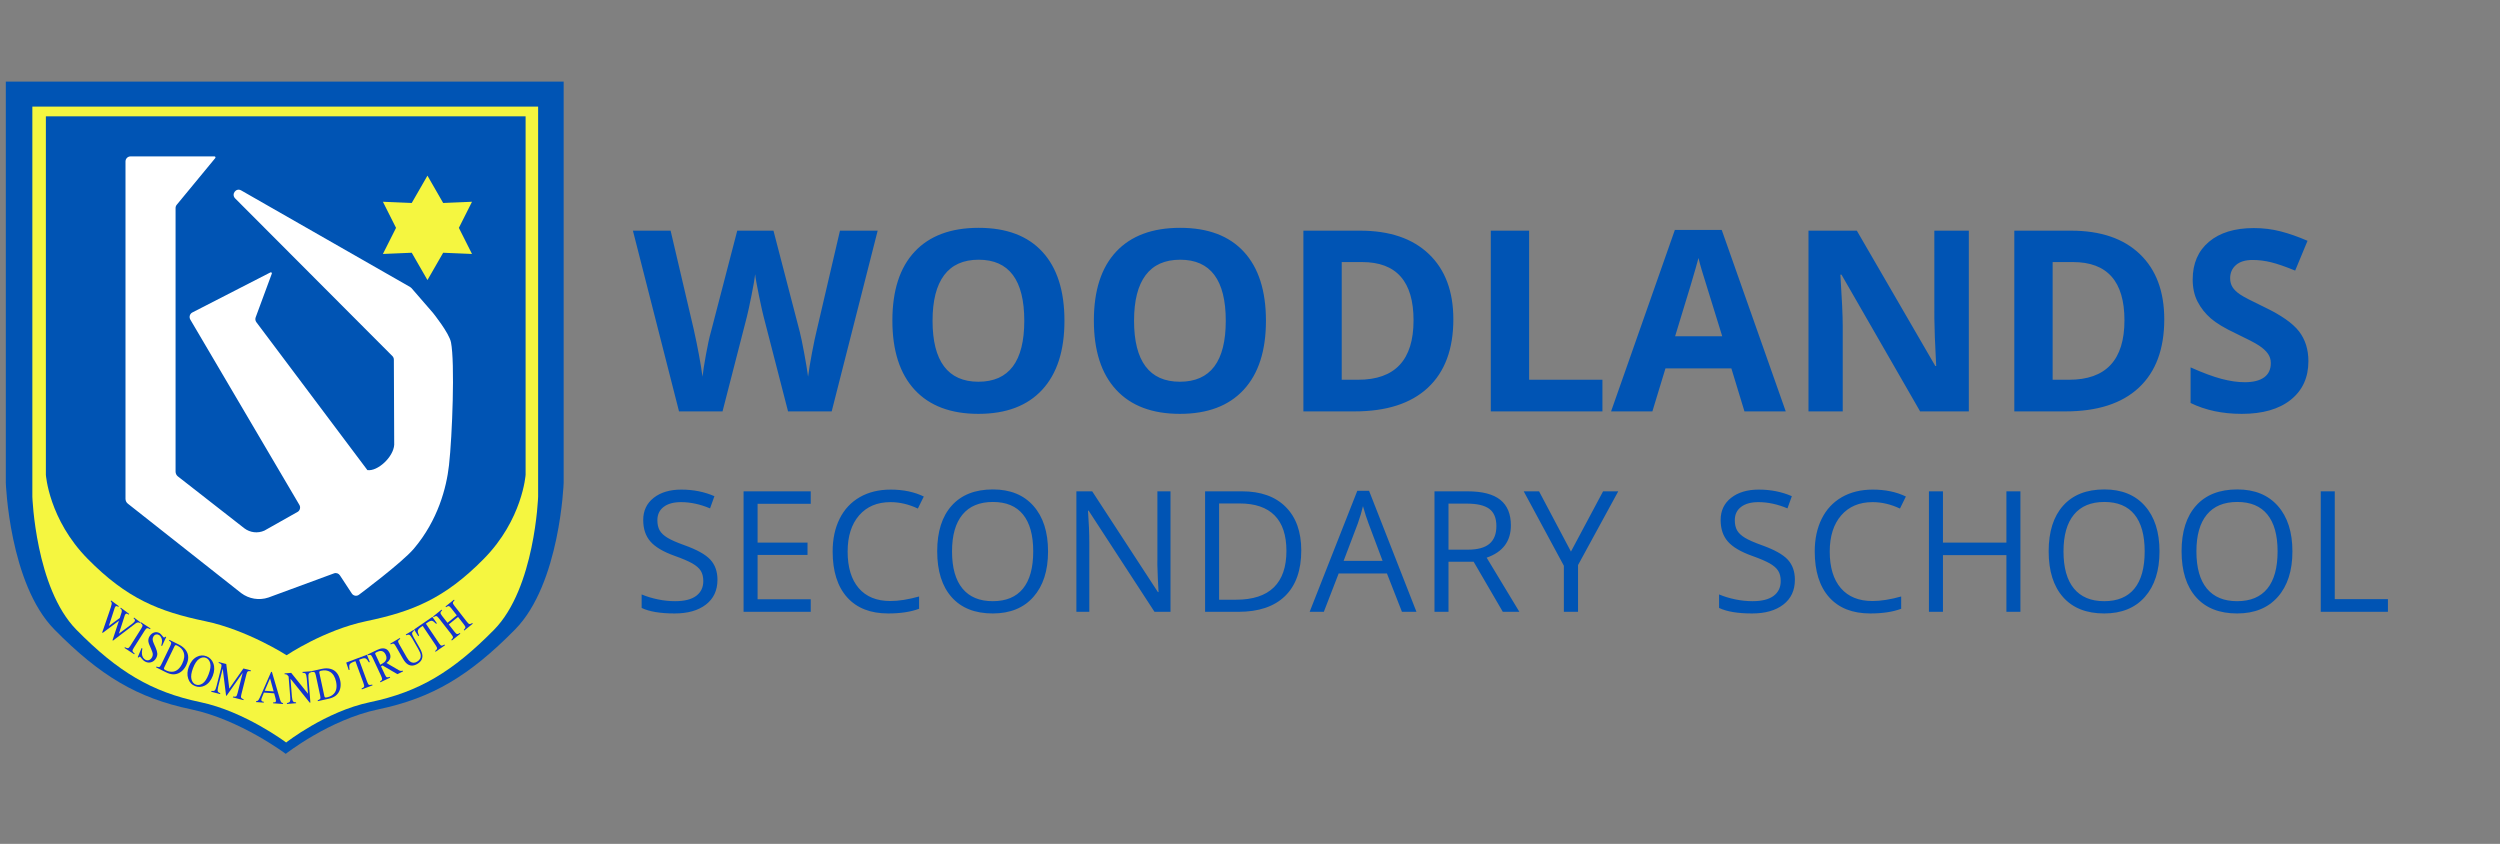 <svg version="1.1" viewBox="0 0 237 80" height="80px" width="237px" xmlns:xlink="http://www.w3.org/1999/xlink" xmlns="http://www.w3.org/2000/svg"><rect x="0" y="0" width="237" height="80" fill="#808080" stroke="none"/><title>header-logo</title><defs><polygon points="2.14854111e-05 0.046 53.986 0.046 53.986 65.102 2.14854111e-05 65.102" id="path-1"></polygon></defs><g fill-rule="evenodd" fill="none" stroke-width="1" stroke="none" id="header-logo"><g transform="translate(0, 7)" id="Group-42"><g transform="translate(0, 0.027)" id="Group-3"><mask fill="white" id="mask-2"></mask><g id="Clip-2"></g><path mask="url(#mask-2)" fill="#F5F640" id="Fill-1" d="M36.052,60.795 C41.265,59.707 44.868,57.548 49.283,53.069 C53.653,48.635 53.986,38.868 53.986,38.868 L53.986,0.046 L2.14854111e-05,0.046 L2.14854111e-05,38.868 C2.14854111e-05,38.868 0.333,48.635 4.704,53.069 C9.118,57.548 12.721,59.707 17.935,60.795 C22.679,61.786 27.09,65.102 27.09,65.102 C27.09,65.102 31.308,61.786 36.052,60.795"></path></g><path fill="#0054B4" id="Fill-4" d="M35.867,60.245 C40.973,59.179 44.503,57.064 48.827,52.677 C53.108,48.334 53.435,38.766 53.435,38.766 L53.435,0.737 L0.551,0.737 L0.551,38.766 C0.551,38.766 0.878,48.334 5.159,52.677 C9.483,57.064 13.013,59.179 18.12,60.245 C22.767,61.216 27.088,64.465 27.088,64.465 C27.088,64.465 31.219,61.216 35.867,60.245"></path><path fill="#F5F640" id="Fill-6" d="M35.086,59.564 C39.716,58.597 42.916,56.68 46.836,52.702 C50.718,48.764 51.014,40.09 51.014,40.09 L51.014,3.107 L3.067,3.107 L3.067,40.09 C3.067,40.09 3.363,48.764 7.245,52.702 C11.166,56.68 14.366,58.597 18.995,59.564 C23.209,60.444 27.127,63.389 27.127,63.389 C27.127,63.389 30.872,60.444 35.086,59.564"></path><path fill="#0054B4" id="Fill-8" d="M34.719,51.888 C39.111,50.972 42.146,49.752 45.865,45.979 C49.546,42.244 49.827,38.011 49.827,38.011 L49.827,4.03 L4.349,4.03 L4.349,38.011 C4.349,38.011 4.63,42.244 8.311,45.979 C12.03,49.752 15.066,50.972 19.457,51.888 C23.454,52.723 27.17,55.117 27.17,55.117 C27.17,55.117 30.723,52.723 34.719,51.888"></path><path fill="#FFFFFF" id="Fill-10" d="M11.897,8.308 L11.897,40.289 C11.897,40.47 11.981,40.641 12.123,40.75 L22.866,49.226 C23.608,49.782 24.571,49.938 25.448,49.645 L31.665,47.355 C31.875,47.278 32.11,47.36 32.229,47.551 L33.344,49.252 C33.499,49.502 33.837,49.553 34.057,49.36 C34.057,49.36 38.114,46.341 39.241,45.007 C41.519,42.31 42.325,39.242 42.564,37.109 C42.878,34.309 43.133,27.38 42.754,25.454 C42.576,24.555 41.045,22.66 41.045,22.66 L39.01,20.314 C38.974,20.273 38.932,20.239 38.885,20.212 L22.858,11.047 C22.381,10.777 21.906,11.403 22.285,11.802 L37.197,26.754 C37.29,26.846 37.341,26.973 37.338,27.105 L37.371,35.167 C37.299,36.329 35.795,37.71 34.828,37.565 L24.305,23.547 C24.205,23.415 24.18,23.24 24.237,23.085 L25.768,18.942 C25.799,18.86 25.714,18.783 25.637,18.823 L18.236,22.621 C17.991,22.746 17.902,23.056 18.042,23.296 L28.383,40.867 C28.509,41.083 28.45,41.362 28.247,41.507 L25.064,43.302 C24.437,43.582 23.711,43.498 23.162,43.082 L16.845,38.149 C16.718,38.039 16.644,37.878 16.644,37.708 L16.644,12.721 C16.644,12.608 16.683,12.499 16.755,12.412 L20.407,7.985 C20.458,7.922 20.414,7.827 20.334,7.827 L12.372,7.827 C12.11,7.827 11.897,8.042 11.897,8.308"></path><polygon points="39.033 12.242 36.299 12.127 37.544 14.601 36.299 17.075 39.033 16.96 40.523 19.549 42.012 16.96 44.746 17.075 43.501 14.601 44.746 12.127 42.012 12.242 40.523 9.652" fill="#F5F640" id="Fill-12"></polygon><path fill="#1334CD" id="Fill-14" d="M11.264,50.467 L11.216,50.533 C11.155,50.491 11.109,50.466 11.076,50.458 C11.017,50.444 10.969,50.463 10.931,50.515 C10.914,50.538 10.901,50.562 10.89,50.588 C10.88,50.614 10.867,50.648 10.853,50.691 L10.318,52.343 L11.353,51.587 L11.528,51.049 C11.559,50.951 11.558,50.869 11.525,50.804 C11.505,50.764 11.465,50.72 11.402,50.672 L11.45,50.607 L12.248,51.203 L12.201,51.269 C12.125,51.214 12.069,51.182 12.033,51.172 C11.974,51.159 11.922,51.182 11.878,51.243 C11.863,51.264 11.852,51.284 11.844,51.302 C11.837,51.321 11.823,51.36 11.804,51.42 L11.271,53.069 L12.516,52.147 C12.587,52.095 12.645,52.045 12.691,51.998 C12.718,51.971 12.738,51.949 12.751,51.931 C12.799,51.865 12.806,51.8 12.772,51.735 C12.754,51.699 12.716,51.657 12.66,51.612 L12.707,51.546 L13.299,51.988 L13.252,52.054 C13.191,52.023 13.14,52.007 13.098,52.006 C13.023,52.001 12.943,52.031 12.859,52.094 L11.781,52.916 L11.365,53.233 L10.712,53.731 L10.666,53.696 L10.83,53.194 L11.276,51.846 L9.732,52.999 L9.687,52.965 L9.997,52.066 L10.348,51.048 C10.493,50.629 10.573,50.365 10.588,50.257 C10.603,50.148 10.569,50.058 10.486,49.987 L10.533,49.922 L11.264,50.467 Z"></path><path fill="#1334CD" id="Fill-16" d="M11.844,54.356 C11.978,54.427 12.074,54.459 12.133,54.449 C12.193,54.439 12.267,54.363 12.357,54.221 L13.398,52.575 C13.484,52.439 13.521,52.339 13.508,52.276 C13.495,52.212 13.428,52.135 13.306,52.046 L13.349,51.977 L14.271,52.578 L14.228,52.646 C14.096,52.571 14,52.541 13.937,52.555 C13.875,52.57 13.801,52.645 13.715,52.781 L12.674,54.427 C12.584,54.569 12.547,54.67 12.563,54.728 C12.578,54.787 12.646,54.863 12.766,54.956 L12.723,55.025 L11.801,54.424 L11.844,54.356 Z"></path><path fill="#1334CD" id="Fill-18" d="M13.498,54.476 C13.455,54.679 13.441,54.853 13.455,54.997 C13.481,55.249 13.588,55.43 13.777,55.541 C13.879,55.601 13.989,55.614 14.107,55.582 C14.226,55.549 14.324,55.463 14.403,55.326 C14.473,55.202 14.497,55.073 14.475,54.937 C14.459,54.85 14.406,54.702 14.316,54.493 L14.158,54.13 C14.111,54.02 14.081,53.919 14.068,53.827 C14.046,53.653 14.077,53.494 14.16,53.349 C14.269,53.158 14.414,53.03 14.594,52.965 C14.775,52.901 14.953,52.921 15.131,53.025 C15.204,53.068 15.279,53.141 15.358,53.245 C15.436,53.348 15.482,53.403 15.497,53.412 C15.537,53.435 15.57,53.44 15.598,53.427 C15.626,53.414 15.656,53.389 15.687,53.353 L15.753,53.392 L15.361,54.243 L15.284,54.197 C15.371,53.923 15.385,53.703 15.325,53.539 C15.265,53.375 15.179,53.26 15.066,53.193 C14.979,53.142 14.885,53.127 14.784,53.15 C14.684,53.173 14.603,53.239 14.541,53.348 C14.485,53.446 14.462,53.544 14.472,53.643 C14.482,53.743 14.517,53.862 14.579,54.001 L14.742,54.372 C14.845,54.605 14.901,54.796 14.912,54.946 C14.921,55.097 14.883,55.246 14.798,55.395 C14.684,55.594 14.525,55.723 14.322,55.783 C14.119,55.842 13.919,55.813 13.722,55.697 C13.623,55.639 13.532,55.556 13.45,55.448 C13.367,55.34 13.318,55.281 13.303,55.272 C13.265,55.25 13.232,55.248 13.204,55.268 C13.175,55.288 13.15,55.312 13.128,55.34 L13.058,55.299 L13.425,54.433 L13.498,54.476 Z"></path><path fill="#1334CD" id="Fill-20" d="M15.549,56.421 C15.565,56.455 15.615,56.493 15.699,56.534 C15.958,56.664 16.202,56.709 16.428,56.671 C16.777,56.611 17.061,56.355 17.28,55.901 C17.476,55.496 17.518,55.139 17.405,54.829 C17.308,54.563 17.109,54.356 16.809,54.207 C16.735,54.169 16.679,54.154 16.644,54.16 C16.608,54.166 16.574,54.202 16.542,54.267 L15.571,56.274 C15.54,56.339 15.532,56.388 15.549,56.421 L15.549,56.421 Z M14.829,56.192 C14.958,56.237 15.049,56.25 15.104,56.232 C15.158,56.214 15.221,56.131 15.293,55.983 L16.142,54.228 C16.212,54.084 16.239,53.983 16.223,53.924 C16.207,53.865 16.14,53.8 16.022,53.728 L16.057,53.655 L16.953,54.101 C17.255,54.252 17.482,54.438 17.633,54.66 C17.907,55.06 17.912,55.532 17.648,56.078 C17.553,56.275 17.428,56.445 17.275,56.588 C17.122,56.732 16.947,56.831 16.752,56.885 C16.628,56.919 16.51,56.932 16.398,56.926 C16.192,56.915 15.965,56.849 15.717,56.725 L14.794,56.265 L14.829,56.192 Z"></path><path fill="#1334CD" id="Fill-22" d="M18.148,57.381 C18.213,57.643 18.349,57.815 18.558,57.896 C18.761,57.976 18.974,57.944 19.195,57.799 C19.416,57.655 19.611,57.362 19.778,56.92 C19.948,56.473 19.998,56.121 19.927,55.865 C19.856,55.609 19.721,55.442 19.52,55.363 C19.313,55.282 19.099,55.317 18.877,55.467 C18.655,55.617 18.462,55.908 18.297,56.341 C18.133,56.772 18.084,57.119 18.148,57.381 M18.654,55.27 C18.958,55.112 19.266,55.093 19.576,55.215 C19.887,55.337 20.103,55.561 20.224,55.887 C20.354,56.24 20.336,56.635 20.17,57.073 C20.001,57.518 19.747,57.825 19.409,57.995 C19.106,58.146 18.803,58.162 18.501,58.044 C18.177,57.917 17.957,57.682 17.843,57.338 C17.727,56.988 17.748,56.604 17.906,56.188 C18.072,55.75 18.322,55.444 18.654,55.27"></path><path fill="#1334CD" id="Fill-24" d="M20.042,58.5 C20.194,58.521 20.3,58.506 20.357,58.455 C20.415,58.404 20.472,58.267 20.529,58.042 L20.965,56.314 C21.004,56.16 21.009,56.055 20.98,55.998 C20.95,55.941 20.864,55.889 20.722,55.843 L20.742,55.764 L21.449,55.948 L21.737,58.283 L23.076,56.371 L23.789,56.556 L23.769,56.635 C23.633,56.612 23.54,56.618 23.49,56.655 C23.44,56.691 23.396,56.785 23.357,56.936 L22.88,58.828 C22.84,58.983 22.835,59.088 22.862,59.141 C22.89,59.195 22.968,59.246 23.098,59.295 L23.078,59.373 L22.074,59.113 L22.094,59.034 C22.243,59.057 22.34,59.05 22.388,59.012 C22.436,58.973 22.482,58.864 22.528,58.684 L23.01,56.773 L21.48,58.958 L21.431,58.945 L21.115,56.386 L20.686,58.083 C20.627,58.316 20.618,58.475 20.657,58.561 C20.683,58.616 20.759,58.669 20.884,58.719 L20.864,58.798 L20.022,58.579 L20.042,58.5 Z"></path><path fill="#1334CD" id="Fill-26" d="M25.941,58.545 L25.601,57.307 L25.093,58.485 L25.941,58.545 Z M24.273,59.558 L24.279,59.477 C24.374,59.471 24.449,59.433 24.501,59.365 C24.554,59.296 24.648,59.104 24.786,58.79 L25.703,56.693 L25.777,56.698 L26.526,59.249 C26.576,59.418 26.618,59.523 26.652,59.565 C26.686,59.606 26.746,59.637 26.832,59.658 L26.826,59.739 L25.887,59.672 L25.892,59.591 C26.001,59.587 26.072,59.578 26.104,59.564 C26.136,59.55 26.155,59.511 26.159,59.447 C26.161,59.426 26.157,59.388 26.149,59.333 C26.141,59.278 26.128,59.22 26.11,59.159 L25.991,58.727 L25.018,58.658 C24.902,58.938 24.833,59.109 24.81,59.171 C24.787,59.233 24.774,59.282 24.772,59.319 C24.767,59.393 24.788,59.446 24.837,59.478 C24.867,59.497 24.925,59.514 25.011,59.529 L25.005,59.61 L24.273,59.558 Z"></path><path fill="#1334CD" id="Fill-28" d="M27.198,59.656 C27.349,59.625 27.444,59.576 27.482,59.509 C27.521,59.442 27.531,59.293 27.512,59.062 L27.359,57.132 L27.303,57.066 C27.243,56.994 27.193,56.951 27.154,56.937 C27.115,56.922 27.057,56.916 26.981,56.92 L26.975,56.838 L27.605,56.787 L29.196,58.767 L29.08,57.311 C29.061,57.071 29.019,56.918 28.953,56.851 C28.91,56.807 28.819,56.784 28.683,56.781 L28.676,56.699 L29.543,56.629 L29.549,56.71 C29.41,56.739 29.32,56.787 29.278,56.855 C29.236,56.923 29.224,57.072 29.243,57.301 L29.426,59.607 L29.362,59.612 L27.539,57.343 L27.674,59.049 C27.693,59.288 27.735,59.442 27.8,59.51 C27.842,59.554 27.931,59.579 28.065,59.585 L28.072,59.666 L27.205,59.737 L27.198,59.656 Z"></path><path fill="#1334CD" id="Fill-30" d="M30.82,59.114 C30.854,59.13 30.916,59.128 31.007,59.108 C31.289,59.046 31.507,58.928 31.661,58.754 C31.898,58.488 31.963,58.108 31.857,57.614 C31.762,57.173 31.575,56.867 31.297,56.696 C31.058,56.55 30.775,56.512 30.449,56.585 C30.368,56.603 30.315,56.625 30.291,56.653 C30.266,56.68 30.262,56.729 30.277,56.801 L30.747,58.985 C30.762,59.055 30.786,59.098 30.82,59.114 L30.82,59.114 Z M30.116,59.389 C30.244,59.343 30.324,59.296 30.356,59.247 C30.387,59.199 30.385,59.094 30.351,58.933 L29.94,57.022 C29.906,56.866 29.865,56.77 29.817,56.733 C29.768,56.697 29.676,56.688 29.539,56.707 L29.522,56.627 L30.497,56.412 C30.826,56.339 31.117,56.342 31.372,56.42 C31.832,56.56 32.125,56.927 32.253,57.521 C32.299,57.735 32.306,57.946 32.274,58.156 C32.242,58.365 32.166,58.552 32.046,58.718 C31.97,58.822 31.886,58.908 31.794,58.974 C31.626,59.096 31.408,59.186 31.138,59.246 L30.133,59.468 L30.116,59.389 Z"></path><path fill="#1334CD" id="Fill-32" d="M32.822,55.811 L34.784,55.07 L35.06,55.763 L34.977,55.794 C34.855,55.589 34.751,55.466 34.664,55.423 C34.577,55.38 34.433,55.397 34.232,55.473 L34.039,55.546 L34.813,57.654 C34.871,57.812 34.928,57.903 34.984,57.925 C35.039,57.947 35.14,57.938 35.286,57.896 L35.314,57.973 L34.302,58.355 L34.274,58.279 C34.416,58.21 34.497,58.147 34.517,58.089 C34.537,58.031 34.514,57.914 34.449,57.736 L33.693,55.677 L33.498,55.75 C33.306,55.823 33.188,55.905 33.142,55.997 C33.097,56.089 33.097,56.252 33.144,56.487 L33.059,56.519 L32.822,55.811 Z"></path><path fill="#1334CD" id="Fill-34" d="M36.526,55.682 C36.663,55.51 36.676,55.305 36.564,55.066 C36.457,54.836 36.304,54.718 36.106,54.71 C36,54.706 35.877,54.738 35.736,54.805 C35.642,54.851 35.587,54.887 35.574,54.913 C35.56,54.939 35.567,54.982 35.595,55.041 L36.051,56.019 C36.287,55.893 36.445,55.781 36.526,55.682 L36.526,55.682 Z M36.025,57.609 C36.147,57.533 36.213,57.465 36.224,57.404 C36.234,57.344 36.201,57.232 36.124,57.067 L35.321,55.347 C35.256,55.207 35.195,55.124 35.14,55.098 C35.084,55.071 34.993,55.081 34.867,55.128 L34.832,55.054 L35.759,54.609 C35.952,54.516 36.126,54.468 36.282,54.465 C36.577,54.457 36.793,54.601 36.931,54.895 C37.023,55.092 37.039,55.27 36.981,55.428 C36.922,55.586 36.807,55.727 36.636,55.85 L37.796,56.527 C37.868,56.568 37.931,56.592 37.987,56.6 C38.042,56.608 38.105,56.6 38.175,56.575 L38.21,56.649 L37.671,56.908 L36.262,56.086 L36.12,56.167 L36.485,56.95 C36.554,57.096 36.616,57.181 36.672,57.202 C36.728,57.223 36.822,57.21 36.955,57.162 L36.989,57.236 L36.059,57.682 L36.025,57.609 Z"></path><path fill="#1334CD" id="Fill-36" d="M37.904,53.483 L37.945,53.553 C37.827,53.635 37.761,53.707 37.747,53.767 C37.733,53.828 37.766,53.928 37.846,54.068 L38.54,55.284 C38.654,55.483 38.765,55.625 38.875,55.71 C39.076,55.863 39.297,55.869 39.535,55.729 C39.797,55.575 39.914,55.367 39.885,55.107 C39.868,54.961 39.791,54.767 39.652,54.524 L39.087,53.534 C38.969,53.327 38.874,53.21 38.803,53.182 C38.731,53.154 38.633,53.167 38.508,53.222 L38.468,53.152 L39.209,52.716 L39.25,52.786 C39.135,52.876 39.074,52.959 39.067,53.036 C39.061,53.114 39.114,53.252 39.228,53.451 L39.793,54.441 C39.943,54.704 40.026,54.929 40.042,55.116 C40.072,55.46 39.911,55.736 39.561,55.942 C39.215,56.145 38.903,56.15 38.625,55.956 C38.475,55.852 38.333,55.683 38.199,55.447 L37.52,54.259 C37.441,54.12 37.372,54.042 37.314,54.024 C37.256,54.006 37.163,54.027 37.036,54.087 L36.996,54.017 L37.904,53.483 Z"></path><path fill="#1334CD" id="Fill-38" d="M39.256,52.676 L40.987,51.481 L41.417,52.087 L41.344,52.138 C41.178,51.968 41.048,51.874 40.953,51.853 C40.859,51.833 40.723,51.884 40.545,52.006 L40.375,52.124 L41.622,53.983 C41.716,54.123 41.793,54.197 41.852,54.205 C41.911,54.214 42.007,54.18 42.139,54.104 L42.184,54.172 L41.291,54.788 L41.246,54.721 C41.368,54.619 41.432,54.538 41.437,54.477 C41.443,54.417 41.394,54.308 41.289,54.151 L40.07,52.335 L39.898,52.453 C39.729,52.57 39.633,52.679 39.61,52.779 C39.588,52.879 39.627,53.038 39.727,53.254 L39.652,53.306 L39.256,52.676 Z"></path><path fill="#1334CD" id="Fill-40" d="M42.787,53.656 C42.89,53.55 42.941,53.469 42.942,53.411 C42.943,53.353 42.885,53.249 42.769,53.101 L41.604,51.609 C41.508,51.486 41.429,51.418 41.369,51.407 C41.308,51.395 41.221,51.428 41.107,51.504 L41.057,51.441 L41.862,50.794 L41.912,50.857 C41.813,50.952 41.762,51.03 41.759,51.093 C41.756,51.156 41.803,51.249 41.899,51.372 L42.423,52.043 L43.305,51.335 L42.78,50.663 C42.684,50.54 42.606,50.472 42.546,50.461 C42.486,50.449 42.398,50.481 42.284,50.559 L42.234,50.495 L43.039,49.848 L43.089,49.912 C42.989,50.007 42.938,50.085 42.935,50.148 C42.932,50.21 42.979,50.303 43.075,50.427 L44.272,51.959 C44.369,52.084 44.448,52.151 44.507,52.161 C44.566,52.171 44.653,52.138 44.769,52.064 L44.819,52.127 L44.014,52.774 L43.964,52.711 C44.068,52.605 44.12,52.524 44.12,52.465 C44.12,52.407 44.062,52.304 43.946,52.156 L43.423,51.486 L42.541,52.195 L43.096,52.904 C43.193,53.029 43.272,53.097 43.332,53.107 C43.392,53.117 43.478,53.084 43.592,53.009 L43.642,53.073 L42.837,53.72 L42.787,53.656 Z"></path></g><path fill-rule="nonzero" fill="#0054B4" id="WOODLANDS" d="M68.496,39 L70.805,30.023 C70.906,29.625 71.051,28.959 71.238,28.025 C71.426,27.092 71.543,26.414 71.59,25.992 C71.621,26.336 71.74,27.01 71.947,28.014 L71.998,28.258 C72.178,29.126 72.308,29.706 72.387,30 L72.387,30 L74.707,39 L78.844,39 L83.203,21.867 L79.629,21.867 L77.449,31.219 C77.309,31.781 77.152,32.518 76.98,33.428 C76.809,34.338 76.684,35.098 76.605,35.707 C76.52,35.074 76.395,34.316 76.23,33.434 C76.066,32.551 75.93,31.895 75.82,31.465 L75.82,31.465 L73.324,21.867 L69.891,21.867 L67.395,31.465 C67.246,31.98 67.088,32.705 66.92,33.639 C66.752,34.572 66.645,35.262 66.598,35.707 C66.426,34.441 66.148,32.945 65.766,31.219 L65.766,31.219 L63.574,21.867 L60,21.867 L64.371,39 L68.496,39 Z M92.754,39.234 C95.379,39.234 97.395,38.473 98.801,36.949 C100.207,35.426 100.91,33.246 100.91,30.41 C100.91,27.566 100.213,25.387 98.818,23.871 C97.424,22.355 95.41,21.598 92.777,21.598 C90.145,21.598 88.123,22.35 86.713,23.854 C85.303,25.357 84.598,27.535 84.598,30.387 C84.598,33.238 85.301,35.426 86.707,36.949 C88.113,38.473 90.129,39.234 92.754,39.234 Z M92.754,36.188 C91.309,36.188 90.223,35.703 89.496,34.734 C88.77,33.766 88.406,32.324 88.406,30.41 C88.406,28.496 88.773,27.053 89.508,26.08 C90.242,25.107 91.332,24.621 92.777,24.621 C95.66,24.621 97.102,26.551 97.102,30.41 C97.102,34.262 95.652,36.188 92.754,36.188 Z M111.855,39.234 C114.48,39.234 116.496,38.473 117.902,36.949 C119.309,35.426 120.012,33.246 120.012,30.41 C120.012,27.566 119.314,25.387 117.92,23.871 C116.525,22.355 114.512,21.598 111.879,21.598 C109.246,21.598 107.225,22.35 105.814,23.854 C104.404,25.357 103.699,27.535 103.699,30.387 C103.699,33.238 104.402,35.426 105.809,36.949 C107.215,38.473 109.23,39.234 111.855,39.234 Z M111.855,36.188 C110.41,36.188 109.324,35.703 108.598,34.734 C107.871,33.766 107.508,32.324 107.508,30.41 C107.508,28.496 107.875,27.053 108.609,26.08 C109.344,25.107 110.434,24.621 111.879,24.621 C114.762,24.621 116.203,26.551 116.203,30.41 C116.203,34.262 114.754,36.188 111.855,36.188 Z M128.414,39 C131.445,39 133.764,38.25 135.369,36.75 C136.975,35.25 137.777,33.09 137.777,30.27 C137.777,27.621 137.004,25.559 135.457,24.082 C133.91,22.605 131.738,21.867 128.941,21.867 L128.941,21.867 L123.562,21.867 L123.562,39 L128.414,39 Z M128.754,36 L127.195,36 L127.195,24.844 L129.129,24.844 C132.379,24.844 134.004,26.684 134.004,30.363 C134.004,34.121 132.254,36 128.754,36 L128.754,36 Z M151.91,39 L151.91,36 L144.961,36 L144.961,21.867 L141.328,21.867 L141.328,39 L151.91,39 Z M156.645,39 L157.887,34.922 L164.133,34.922 L165.375,39 L169.289,39 L163.219,21.797 L158.777,21.797 L152.73,39 L156.645,39 Z M163.266,31.875 L158.801,31.875 C160.02,27.93 160.758,25.457 161.016,24.457 C161.078,24.738 161.182,25.121 161.326,25.605 C161.471,26.09 162.117,28.18 163.266,31.875 L163.266,31.875 Z M174.691,39 L174.691,30.938 C174.691,29.961 174.617,28.328 174.469,26.039 L174.469,26.039 L174.574,26.039 L182.027,39 L186.645,39 L186.645,21.867 L183.375,21.867 L183.376,30.146 C183.382,31.086 183.44,32.604 183.551,34.699 L183.551,34.699 L183.469,34.699 L176.027,21.867 L171.445,21.867 L171.445,39 L174.691,39 Z M195.809,39 C198.84,39 201.158,38.25 202.764,36.75 C204.369,35.25 205.172,33.09 205.172,30.27 C205.172,27.621 204.398,25.559 202.852,24.082 C201.305,22.605 199.133,21.867 196.336,21.867 L196.336,21.867 L190.957,21.867 L190.957,39 L195.809,39 Z M196.148,36 L194.59,36 L194.59,24.844 L196.523,24.844 C199.773,24.844 201.398,26.684 201.398,30.363 C201.398,34.121 199.648,36 196.148,36 L196.148,36 Z M212.52,39.234 C214.504,39.234 216.053,38.789 217.166,37.898 C218.279,37.008 218.836,35.789 218.836,34.242 C218.836,33.125 218.539,32.182 217.945,31.412 C217.352,30.643 216.254,29.875 214.652,29.109 C213.441,28.531 212.674,28.131 212.35,27.908 C212.025,27.686 211.789,27.455 211.641,27.217 C211.492,26.979 211.418,26.699 211.418,26.379 C211.418,25.863 211.602,25.445 211.969,25.125 C212.336,24.805 212.863,24.645 213.551,24.645 C214.129,24.645 214.717,24.719 215.314,24.867 C215.912,25.016 216.668,25.277 217.582,25.652 L217.582,25.652 L218.754,22.828 C217.871,22.445 217.025,22.148 216.217,21.938 C215.408,21.727 214.559,21.621 213.668,21.621 C211.855,21.621 210.436,22.055 209.408,22.922 C208.381,23.789 207.867,24.98 207.867,26.496 C207.867,27.301 208.023,28.004 208.336,28.605 C208.648,29.207 209.066,29.734 209.59,30.188 C210.113,30.641 210.898,31.113 211.945,31.605 C213.062,32.137 213.803,32.523 214.166,32.766 C214.529,33.008 214.805,33.26 214.992,33.521 C215.18,33.783 215.273,34.082 215.273,34.418 C215.273,35.02 215.061,35.473 214.635,35.777 C214.209,36.082 213.598,36.234 212.801,36.234 C212.137,36.234 211.404,36.129 210.604,35.918 C209.803,35.707 208.824,35.344 207.668,34.828 L207.668,34.828 L207.668,38.203 C209.074,38.891 210.691,39.234 212.52,39.234 Z"></path><path fill-rule="nonzero" fill="#0054B4" id="SECONDARYSCHOOL" d="M63.953,58.156 C65.203,58.156 66.193,57.875 66.922,57.312 C67.651,56.75 68.016,55.966 68.016,54.961 C68.016,54.18 67.79,53.544 67.34,53.055 C66.889,52.565 66.065,52.107 64.867,51.68 C64.154,51.424 63.624,51.191 63.277,50.98 C62.931,50.77 62.685,50.538 62.539,50.285 C62.393,50.033 62.32,49.708 62.32,49.312 C62.32,48.776 62.518,48.357 62.914,48.055 C63.31,47.753 63.859,47.602 64.562,47.602 C65.453,47.602 66.37,47.799 67.312,48.195 L67.312,48.195 L67.727,47.039 C66.773,46.622 65.729,46.414 64.594,46.414 C63.505,46.414 62.63,46.674 61.969,47.195 C61.307,47.716 60.977,48.417 60.977,49.297 C60.977,50.135 61.204,50.815 61.66,51.336 C62.116,51.857 62.875,52.307 63.938,52.688 C64.698,52.958 65.264,53.201 65.637,53.414 C66.009,53.628 66.275,53.861 66.434,54.113 C66.592,54.366 66.672,54.69 66.672,55.086 C66.672,55.685 66.448,56.152 66,56.488 C65.552,56.824 64.885,56.992 64,56.992 C63.458,56.992 62.911,56.935 62.359,56.82 C61.807,56.706 61.297,56.549 60.828,56.352 L60.828,56.352 L60.828,57.633 C61.557,57.982 62.599,58.156 63.953,58.156 Z M76.858,58 L76.858,56.812 L71.819,56.812 L71.819,52.609 L76.553,52.609 L76.553,51.438 L71.819,51.438 L71.819,47.758 L76.858,47.758 L76.858,46.578 L70.491,46.578 L70.491,58 L76.858,58 Z M84.2,58.156 C85.362,58.156 86.338,58.008 87.13,57.711 L87.13,57.711 L87.13,56.547 C86.109,56.833 85.2,56.977 84.403,56.977 C83.106,56.977 82.108,56.569 81.407,55.754 C80.707,54.939 80.356,53.784 80.356,52.289 C80.356,50.836 80.72,49.691 81.446,48.855 C82.173,48.02 83.164,47.602 84.419,47.602 C85.283,47.602 86.148,47.805 87.013,48.211 L87.013,48.211 L87.575,47.07 C86.679,46.633 85.632,46.414 84.435,46.414 C83.31,46.414 82.332,46.654 81.501,47.133 C80.67,47.612 80.035,48.294 79.595,49.18 C79.155,50.065 78.935,51.096 78.935,52.273 C78.935,54.154 79.392,55.604 80.306,56.625 C81.22,57.646 82.518,58.156 84.2,58.156 Z M94.113,58.156 C95.759,58.156 97.044,57.633 97.968,56.586 C98.893,55.539 99.355,54.102 99.355,52.273 C99.355,50.44 98.894,49.003 97.972,47.961 C97.05,46.919 95.769,46.398 94.128,46.398 C92.441,46.398 91.139,46.91 90.222,47.934 C89.305,48.957 88.847,50.398 88.847,52.258 C88.847,54.133 89.304,55.585 90.218,56.613 C91.132,57.642 92.43,58.156 94.113,58.156 Z M94.113,56.992 C92.857,56.992 91.9,56.592 91.242,55.793 C90.583,54.993 90.253,53.82 90.253,52.273 C90.253,50.747 90.583,49.585 91.242,48.785 C91.9,47.986 92.863,47.586 94.128,47.586 C95.389,47.586 96.341,47.983 96.984,48.777 C97.627,49.572 97.949,50.737 97.949,52.273 C97.949,53.826 97.626,55 96.98,55.797 C96.334,56.594 95.378,56.992 94.113,56.992 Z M103.267,58 L103.267,51.508 C103.267,50.57 103.226,49.539 103.142,48.414 L103.142,48.414 L103.205,48.414 L109.447,58 L110.963,58 L110.963,46.578 L109.721,46.578 L109.721,53.133 C109.719,53.169 109.719,53.208 109.718,53.25 L109.718,53.533 C109.721,53.849 109.735,54.261 109.76,54.77 C109.796,55.533 109.82,55.984 109.83,56.125 L109.83,56.125 L109.767,56.125 L103.541,46.578 L102.041,46.578 L102.041,58 L103.267,58 Z M117.407,58 C119.328,58 120.801,57.501 121.825,56.504 C122.848,55.507 123.36,54.065 123.36,52.18 C123.36,50.414 122.868,49.039 121.883,48.055 C120.899,47.07 119.519,46.578 117.743,46.578 L117.743,46.578 L114.243,46.578 L114.243,58 L117.407,58 Z M117.188,56.852 L115.571,56.852 L115.571,47.727 L117.5,47.727 C118.974,47.727 120.085,48.104 120.832,48.859 C121.58,49.615 121.953,50.737 121.953,52.227 C121.953,53.753 121.555,54.905 120.758,55.684 C119.961,56.462 118.771,56.852 117.188,56.852 L117.188,56.852 Z M125.499,58 L126.905,54.367 L131.483,54.367 L132.905,58 L134.28,58 L129.788,46.531 L128.671,46.531 L124.155,58 L125.499,58 Z M131.069,53.172 L127.374,53.172 L128.718,49.633 C128.931,49.034 129.095,48.484 129.21,47.984 C129.392,48.635 129.569,49.185 129.741,49.633 L129.741,49.633 L131.069,53.172 Z M137.318,58 L137.318,53.25 L139.7,53.25 L142.466,58 L144.036,58 L140.935,52.867 C142.466,52.336 143.232,51.315 143.232,49.805 C143.232,48.727 142.897,47.919 142.228,47.383 C141.559,46.846 140.523,46.578 139.122,46.578 L139.122,46.578 L135.99,46.578 L135.99,58 L137.318,58 Z M139.138,52.109 L137.318,52.109 L137.318,47.742 L139.044,47.742 C140.029,47.742 140.743,47.909 141.189,48.242 C141.634,48.576 141.857,49.12 141.857,49.875 C141.857,50.62 141.638,51.178 141.2,51.551 C140.763,51.923 140.075,52.109 139.138,52.109 L139.138,52.109 Z M149.597,58 L149.597,53.57 L153.41,46.578 L151.972,46.578 L148.926,52.289 L145.902,46.578 L144.449,46.578 L148.254,53.633 L148.254,58 L149.597,58 Z M166.093,58.156 C167.343,58.156 168.333,57.875 169.062,57.312 C169.791,56.75 170.155,55.966 170.155,54.961 C170.155,54.18 169.93,53.544 169.48,53.055 C169.029,52.565 168.205,52.107 167.007,51.68 C166.293,51.424 165.764,51.191 165.417,50.98 C165.071,50.77 164.825,50.538 164.679,50.285 C164.533,50.033 164.46,49.708 164.46,49.312 C164.46,48.776 164.658,48.357 165.054,48.055 C165.45,47.753 165.999,47.602 166.702,47.602 C167.593,47.602 168.51,47.799 169.452,48.195 L169.452,48.195 L169.866,47.039 C168.913,46.622 167.869,46.414 166.734,46.414 C165.645,46.414 164.77,46.674 164.109,47.195 C163.447,47.716 163.116,48.417 163.116,49.297 C163.116,50.135 163.344,50.815 163.8,51.336 C164.256,51.857 165.015,52.307 166.077,52.688 C166.838,52.958 167.404,53.201 167.777,53.414 C168.149,53.628 168.415,53.861 168.573,54.113 C168.732,54.366 168.812,54.69 168.812,55.086 C168.812,55.685 168.588,56.152 168.14,56.488 C167.692,56.824 167.025,56.992 166.14,56.992 C165.598,56.992 165.051,56.935 164.499,56.82 C163.947,56.706 163.437,56.549 162.968,56.352 L162.968,56.352 L162.968,57.633 C163.697,57.982 164.739,58.156 166.093,58.156 Z M177.302,58.156 C178.464,58.156 179.44,58.008 180.232,57.711 L180.232,57.711 L180.232,56.547 C179.211,56.833 178.302,56.977 177.506,56.977 C176.209,56.977 175.21,56.569 174.509,55.754 C173.809,54.939 173.459,53.784 173.459,52.289 C173.459,50.836 173.822,49.691 174.548,48.855 C175.275,48.02 176.266,47.602 177.521,47.602 C178.386,47.602 179.25,47.805 180.115,48.211 L180.115,48.211 L180.677,47.07 C179.782,46.633 178.735,46.414 177.537,46.414 C176.412,46.414 175.434,46.654 174.603,47.133 C173.772,47.612 173.137,48.294 172.697,49.18 C172.257,50.065 172.037,51.096 172.037,52.273 C172.037,54.154 172.494,55.604 173.408,56.625 C174.322,57.646 175.62,58.156 177.302,58.156 Z M184.192,58 L184.192,52.625 L190.207,52.625 L190.207,58 L191.535,58 L191.535,46.578 L190.207,46.578 L190.207,51.438 L184.192,51.438 L184.192,46.578 L182.863,46.578 L182.863,58 L184.192,58 Z M199.479,58.156 C201.125,58.156 202.41,57.633 203.335,56.586 C204.259,55.539 204.721,54.102 204.721,52.273 C204.721,50.44 204.26,49.003 203.338,47.961 C202.417,46.919 201.135,46.398 199.495,46.398 C197.807,46.398 196.505,46.91 195.588,47.934 C194.672,48.957 194.213,50.398 194.213,52.258 C194.213,54.133 194.67,55.585 195.585,56.613 C196.499,57.642 197.797,58.156 199.479,58.156 Z M199.479,56.992 C198.224,56.992 197.267,56.592 196.608,55.793 C195.949,54.993 195.62,53.82 195.62,52.273 C195.62,50.747 195.949,49.585 196.608,48.785 C197.267,47.986 198.229,47.586 199.495,47.586 C200.755,47.586 201.707,47.983 202.35,48.777 C202.993,49.572 203.315,50.737 203.315,52.273 C203.315,53.826 202.992,55 202.346,55.797 C201.7,56.594 200.745,56.992 199.479,56.992 Z M212.079,58.156 C213.725,58.156 215.01,57.633 215.935,56.586 C216.859,55.539 217.321,54.102 217.321,52.273 C217.321,50.44 216.86,49.003 215.939,47.961 C215.017,46.919 213.735,46.398 212.095,46.398 C210.407,46.398 209.105,46.91 208.189,47.934 C207.272,48.957 206.814,50.398 206.814,52.258 C206.814,54.133 207.271,55.585 208.185,56.613 C209.099,57.642 210.397,58.156 212.079,58.156 Z M212.079,56.992 C210.824,56.992 209.867,56.592 209.208,55.793 C208.549,54.993 208.22,53.82 208.22,52.273 C208.22,50.747 208.549,49.585 209.208,48.785 C209.867,47.986 210.829,47.586 212.095,47.586 C213.355,47.586 214.307,47.983 214.95,48.777 C215.593,49.572 215.915,50.737 215.915,52.273 C215.915,53.826 215.592,55 214.946,55.797 C214.3,56.594 213.345,56.992 212.079,56.992 Z M226.375,58 L226.375,56.797 L221.335,56.797 L221.335,46.578 L220.007,46.578 L220.007,58 L226.375,58 Z"></path></g></svg> 